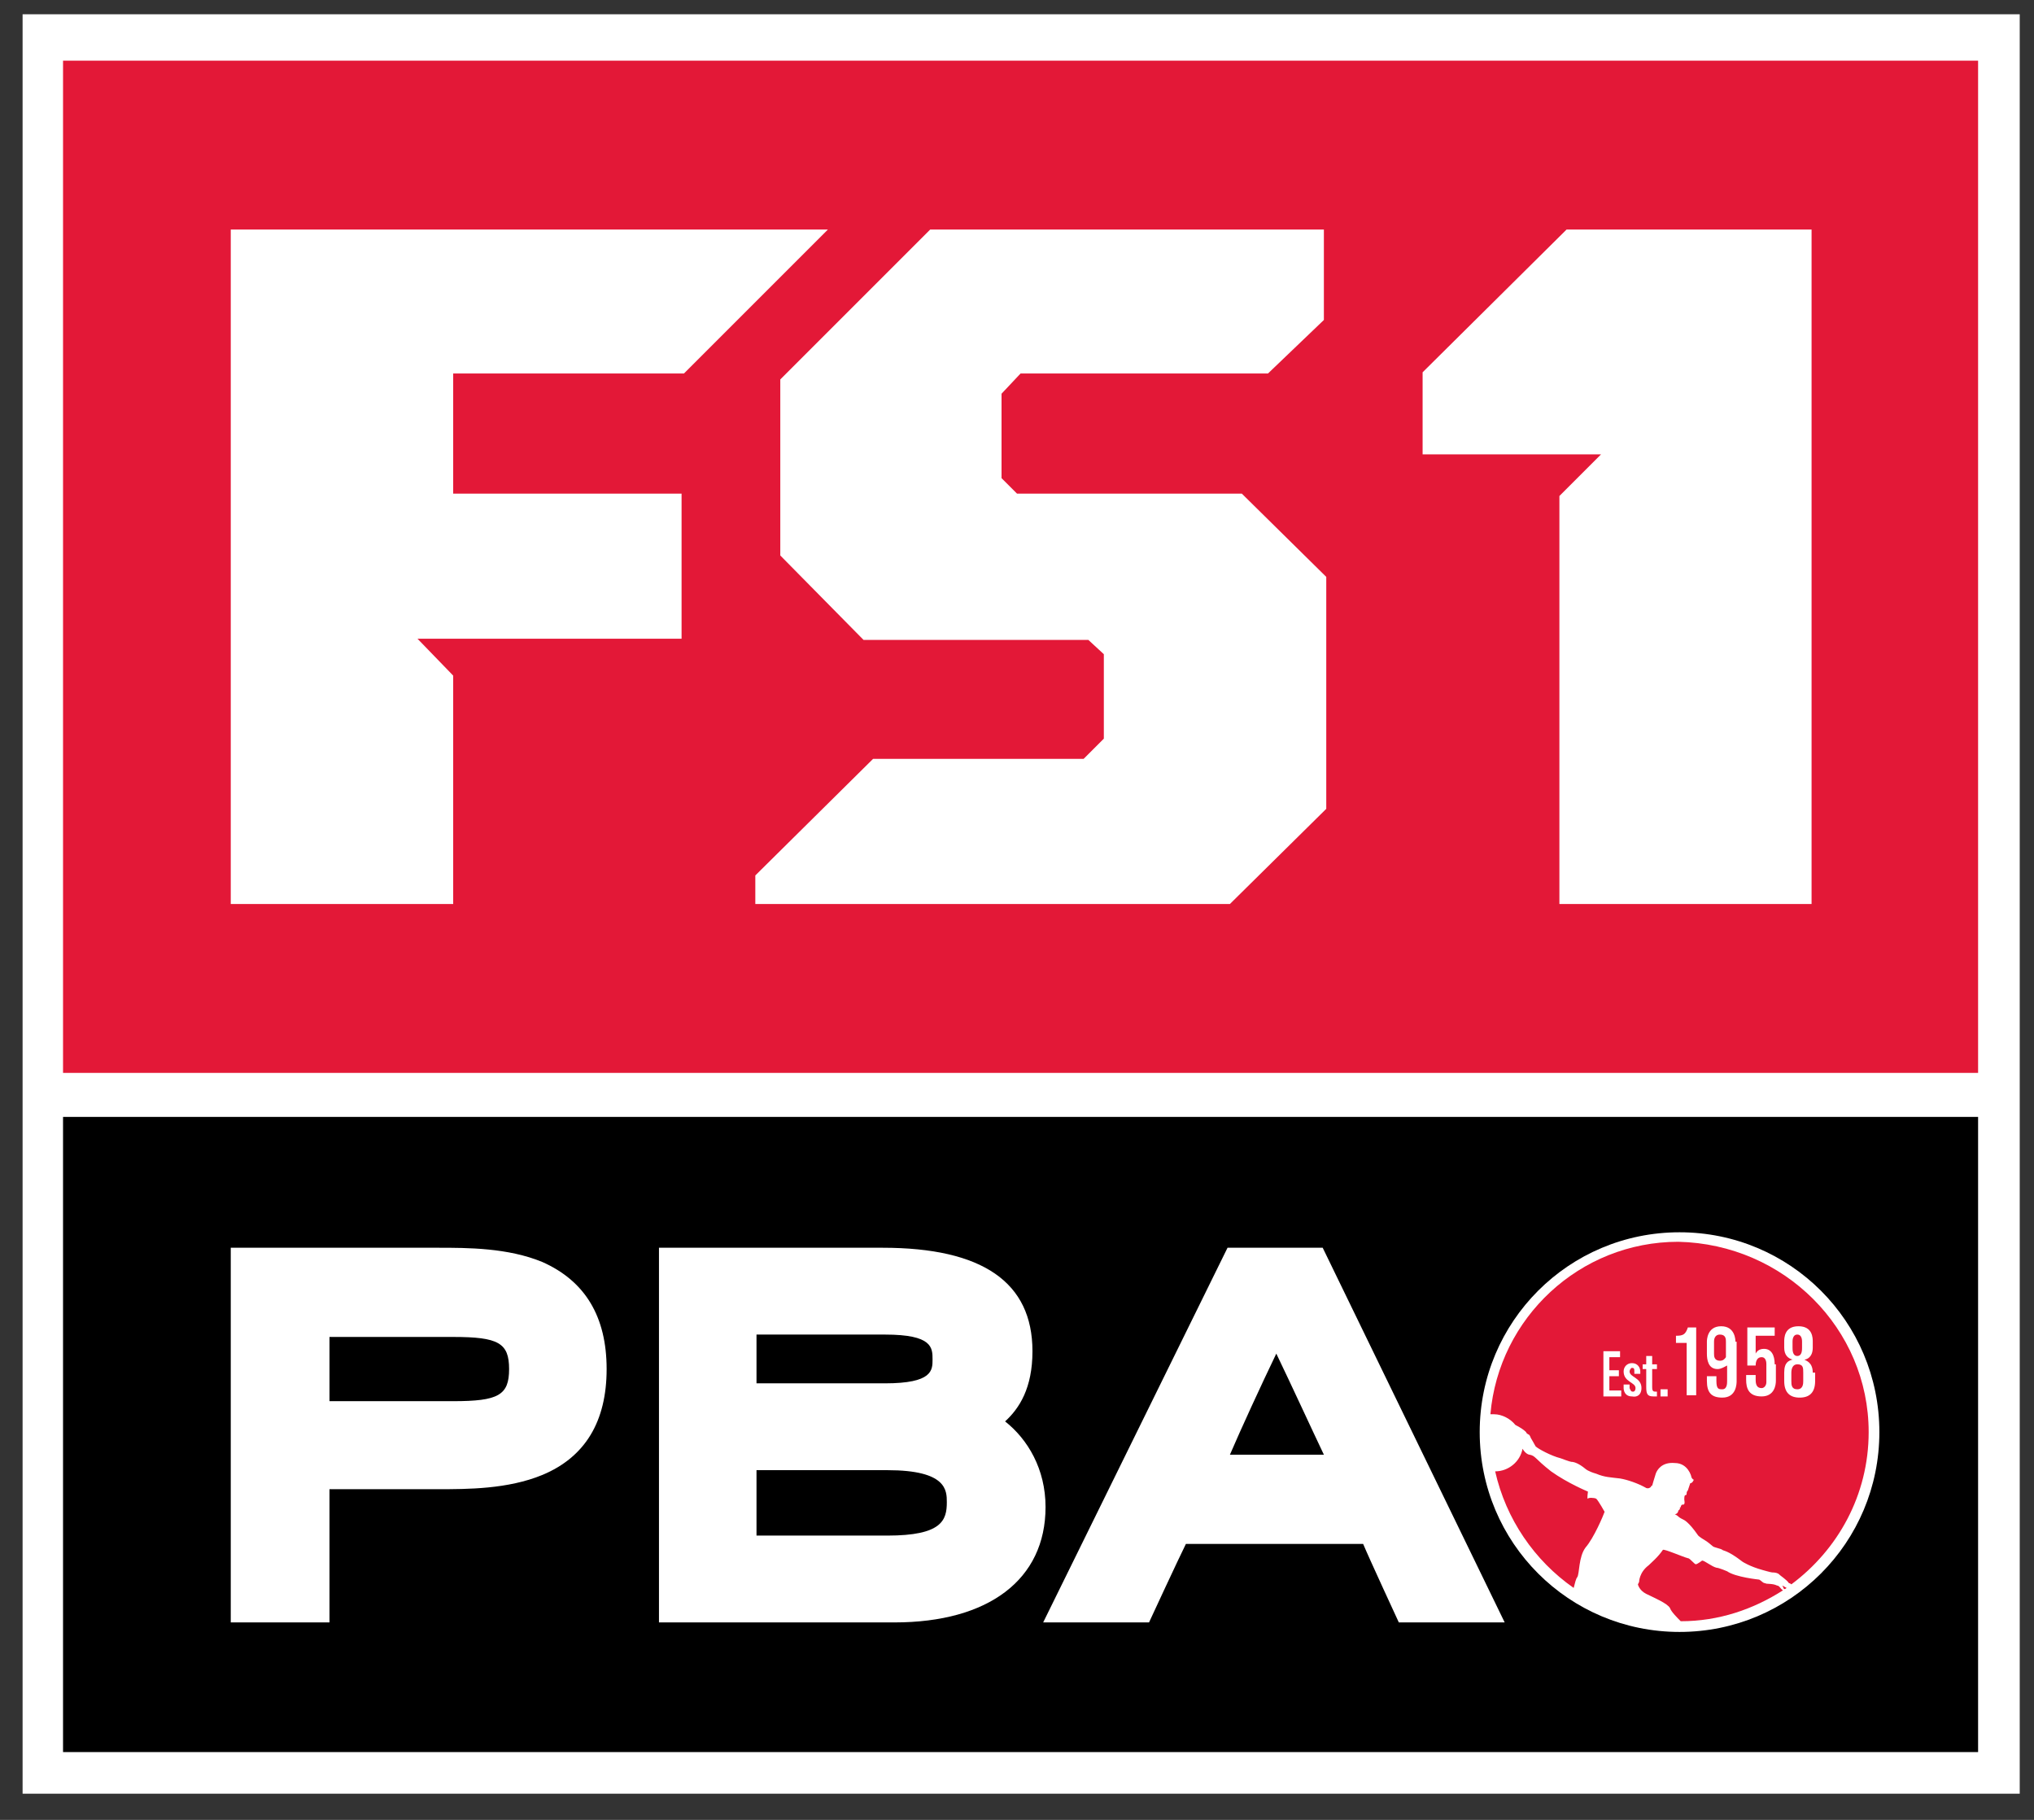 <?xml version="1.0" encoding="utf-8"?>
<!-- Generator: Adobe Illustrator 28.0.0, SVG Export Plug-In . SVG Version: 6.00 Build 0)  -->
<svg version="1.1" xmlns="http://www.w3.org/2000/svg" xmlns:xlink="http://www.w3.org/1999/xlink" x="0px" y="0px"
	 viewBox="0 0 171 153" style="enable-background:new 0 0 171 153;" xml:space="preserve">
<rect x="0" y="0" width="171" height="153" fill="#333333" stroke="none"/>
<style type="text/css">
	.st0{fill:#FFFFFF;}
	.st1{fill:#E31837;}
</style>
<g id="Layer_1">
</g>
<g id="Layer_2">
	<g>
		<g>
			<g>
				<rect x="1.9" y="1.2" class="st0" width="167.9" height="149.6"/>
				<rect x="5.3" y="93.9" width="161" height="53.4"/>
			</g>
		</g>
		<rect x="5.3" y="5.1" class="st1" width="161" height="85.1"/>
		<g>
			<polygon class="st0" points="131.1,41.7 131.1,76 152.3,76 152.3,19.3 131.7,19.3 119.6,31.3 119.6,38.2 134.6,38.2 			"/>
			<polygon class="st0" points="38.1,76 38.1,56.8 35.1,53.7 57.3,53.7 57.3,41.5 38.1,41.5 38.1,31.4 57.5,31.4 69.6,19.3 
				19.4,19.3 19.4,76 			"/>
			<polygon class="st0" points="65.6,46.7 72.6,53.8 91.5,53.8 92.8,55 92.8,62.1 91.1,63.8 73.4,63.8 63.5,73.6 63.5,76 103.4,76 
				111.5,68 111.5,48.5 104.4,41.5 85.5,41.5 84.2,40.2 84.2,33.1 85.8,31.4 106.6,31.4 111.3,26.9 111.3,19.3 99,19.3 78.2,19.3 
				65.6,31.9 			"/>
		</g>
		<g>
			<path class="st0" d="M158,120.4c0-9.3-7.5-16.8-16.8-16.8c-9.3,0-16.8,7.5-16.8,16.8c0,9.3,7.5,16.8,16.8,16.8
				C150.5,137.2,158,129.7,158,120.4z"/>
			<path class="st0" d="M19.4,104.9v31.5h8.3v-11.2h9.1c2.5,0,5.9,0,8.8-1.2c3.6-1.5,5.4-4.5,5.4-8.9c0-4.4-1.8-7.4-5.4-9
				c-2.9-1.2-6.3-1.2-8.8-1.2H19.4z M38.1,112.4c3.8,0,4.7,0.5,4.7,2.7c0,2.2-0.9,2.7-4.7,2.7H27.7v-5.4H38.1z M55.4,104.9v31.5
				h19.8c7.9,0,12.7-3.6,12.7-9.7c0-3.2-1.5-5.7-3.4-7.2c1.2-1.1,2.3-2.8,2.3-5.9c0-5.8-4.2-8.7-12.6-8.7H55.4z M74.4,112.2
				c4,0,4,1.1,4,2.1c0,0.9,0,2-4,2H63.6v-4.1H74.4z M74.6,123.6c5,0,5,1.7,5,2.7c0,1.5-0.4,2.8-5,2.8h-11v-5.5H74.6z M103.2,104.9
				l-15.5,31.5h8.9c0,0,2.5-5.4,3.1-6.6h14.9c0.5,1.2,3,6.6,3,6.6h8.9l-15.3-31.5H103.2z M107.3,113.8c1.3,2.7,3,6.4,4,8.5h-7.9
				C104.3,120.2,106,116.5,107.3,113.8"/>
			<path class="st1" d="M134.2,126c0.2,0.2,0.7,1.1,0.7,1.1c-0.1,0.3-0.9,2.2-1.6,3c-0.6,0.8-0.5,2.2-0.7,2.5
				c-0.1,0.1-0.2,0.5-0.3,0.9c-3.3-2.3-5.7-5.8-6.6-9.8h0c1.1,0,2.1-0.8,2.3-1.9c0.3,0.5,0.6,0.5,0.6,0.5c0.5,0.1,0.4,0.3,1.8,1.4
				c1.4,1,3.1,1.7,3.1,1.7c0,0.1-0.1,0.6,0,0.6C133.5,125.9,134,125.9,134.2,126z M150.7,113.3v-0.5c0-0.1,0-0.6,0.4-0.6
				c0.4,0,0.4,0.5,0.4,0.6v0.5c0,0.2,0,0.7-0.4,0.7C150.7,114,150.7,113.5,150.7,113.3z M145.1,112.8v1.3c-0.2,0.3-0.4,0.3-0.5,0.3
				c-0.5,0-0.5-0.4-0.5-0.6v-1c0-0.1,0-0.6,0.5-0.6C145.1,112.2,145.1,112.6,145.1,112.8z M151.6,115.4v0.7c0,0.2,0,0.7-0.5,0.7
				c-0.5,0-0.5-0.4-0.5-0.7v-0.7c0-0.3,0.1-0.7,0.5-0.7C151.6,114.7,151.6,115,151.6,115.4z M149.9,133.7
				C149.9,133.7,149.9,133.7,149.9,133.7c-2.5,1.6-5.4,2.6-8.6,2.6c-0.3-0.3-0.8-0.8-0.9-1.1c-0.2-0.4-1.4-0.9-2-1.2
				c-0.6-0.3-0.7-0.8-0.7-0.8c0,0,0.1-0.2,0.1-0.2s0-0.8,0.8-1.4c0.2-0.2,0.8-0.7,1.2-1.3c0.1-0.1,1.7,0.6,2.1,0.7
				c0.2,0,0.6,0.6,0.7,0.5c0.1,0,0.5-0.3,0.5-0.3c0.2,0,0.8,0.5,1.2,0.6c0.2,0,0.9,0.3,0.9,0.3c0.7,0.5,2.7,0.7,2.7,0.7
				c0.2,0.1,0.3,0.3,0.5,0.3c0.1,0.1,0.6,0,1,0.2C149.6,133.3,149.7,133.6,149.9,133.7z M157.1,120.4c0,5.3-2.6,9.9-6.5,12.8
				c-0.1-0.1-0.2-0.1-0.2-0.1c-0.2-0.3-0.7-0.6-0.9-0.8c-0.2-0.1-0.4-0.1-0.5-0.1c-0.1,0-0.8-0.2-0.8-0.2c-1.1-0.3-1.7-0.7-1.7-0.7
				c-1.3-1-1.6-0.9-1.7-1c-0.1-0.1-0.7-0.2-0.8-0.3c-0.1-0.1-0.5-0.4-0.5-0.4c-0.3-0.2-0.7-0.4-0.8-0.6c-0.7-1-1.1-1.2-1.1-1.2
				c-0.2-0.1-0.4-0.2-0.5-0.3c-0.1-0.1-0.3-0.2-0.3-0.2c0.2,0,0.3-0.2,0.3-0.3c0,0,0.1-0.1,0.1-0.1c0.1-0.1,0-0.1,0-0.1l0.1-0.1
				c0-0.1,0.1-0.2,0.1-0.2c0,0,0.1,0,0.1,0c0.2,0,0.1-0.4,0.1-0.4c0-0.2,0-0.4,0.1-0.4c0.1,0,0.1-0.1,0.1-0.2c0-0.1,0.1-0.2,0.1-0.2
				c0.1-0.3,0.2-0.6,0.2-0.6c0.2,0,0.3-0.3,0.3-0.3c-0.1,0-0.2-0.2-0.2-0.2c0-0.1-0.3-1.2-1.4-1.2c-1.1-0.1-1.5,0.6-1.6,0.9
				c-0.1,0.3-0.3,1-0.3,1c-0.1,0-0.1,0.1-0.1,0.1c-0.2,0.2-0.4,0.1-0.4,0.1c-0.7-0.4-1.6-0.7-2.2-0.8c-0.8-0.1-1.3-0.1-2-0.4
				c-0.7-0.2-0.9-0.4-0.9-0.4c-0.6-0.5-1-0.6-1.2-0.6c-0.1,0-0.9-0.3-0.9-0.3c-0.8-0.2-1.9-0.8-2.1-1c-0.1-0.2-0.4-0.7-0.4-0.7
				c0,0-0.1-0.3-0.2-0.3c-0.2-0.1-0.2-0.2-0.2-0.2c-0.2-0.2-0.5-0.4-0.9-0.6c-0.4-0.5-1.1-0.9-1.8-0.9c-0.1,0-0.2,0-0.3,0
				c0.7-8.1,7.5-14.5,15.8-14.5C150,104.6,157.1,111.7,157.1,120.4z M136.3,116.9h-1v-1.2h0.8v-0.5h-0.8v-1.1h0.9v-0.5h-1.4v3.8h1.5
				V116.9z M138,116.7c0-0.9-1-0.9-1-1.4c0-0.1,0.1-0.3,0.2-0.3c0.2,0,0.2,0.1,0.2,0.3v0.2h0.5v-0.2c0-0.3-0.2-0.7-0.7-0.7
				c-0.4,0-0.7,0.3-0.7,0.7c0,0.9,1,0.9,1,1.4c0,0.2-0.1,0.3-0.2,0.3c-0.2,0-0.2-0.1-0.3-0.3v-0.3h-0.5v0.3c0,0.2,0.1,0.7,0.7,0.7
				C137.7,117.5,138,117.2,138,116.7z M139.3,117c-0.3,0-0.4,0-0.4-0.4v-1.5h0.4v-0.4h-0.4v-0.7h-0.5v0.7h-0.3v0.4h0.3v1.5
				c0,0.6,0.1,0.8,0.6,0.8c0.1,0,0.2,0,0.3,0V117z M140.2,116.8h-0.6v0.6h0.6V116.8z M142.6,111.6h-0.7c-0.2,0.6-0.4,0.7-1,0.7v0.6
				h0.9v4.4h0.8V111.6z M145.9,112.8c0-0.1,0-1.3-1.2-1.3c-1.2,0-1.2,1.2-1.2,1.3v1c0,0.5,0.1,1.3,0.9,1.3c0.3,0,0.6-0.2,0.8-0.3
				v1.3c0,0.2,0,0.7-0.4,0.7c-0.3,0-0.5,0-0.5-0.7l0-0.4h-0.8l0,0.4c0,1,0.4,1.4,1.3,1.4c1.2,0,1.2-1.2,1.2-1.4V112.8z M149.2,114.7
				c0-0.8-0.3-1.3-0.9-1.3c-0.4,0-0.6,0.2-0.7,0.4v-1.5h1.6v-0.7h-2.3v3.2h0.7c0-0.1,0-0.7,0.5-0.7c0.4,0,0.4,0.5,0.4,0.6v1.5
				c0,0.3-0.2,0.5-0.4,0.5c-0.4,0-0.5-0.3-0.5-0.7v-0.4h-0.8v0.4c0,0.7,0.2,1.4,1.3,1.4c1.1,0,1.2-1,1.2-1.3V114.7z M152.4,115.4
				c0-0.9-0.6-1-0.7-1.1c0.2,0,0.7-0.2,0.7-1v-0.5c0-0.3,0-1.3-1.2-1.3c-1.2,0-1.2,1-1.2,1.3v0.5c0,0.6,0.3,0.9,0.7,1
				c-0.3,0.1-0.7,0.2-0.7,1.1v0.7c0,1,0.5,1.4,1.3,1.4c0.8,0,1.3-0.4,1.3-1.4V115.4z M150,133.6L150,133.6c0.1,0,0.2-0.1,0.2-0.1
				c-0.2-0.1-0.3-0.2-0.4-0.2C149.9,133.3,149.9,133.5,150,133.6z"/>
		</g>
	</g>
</g>
</svg>
